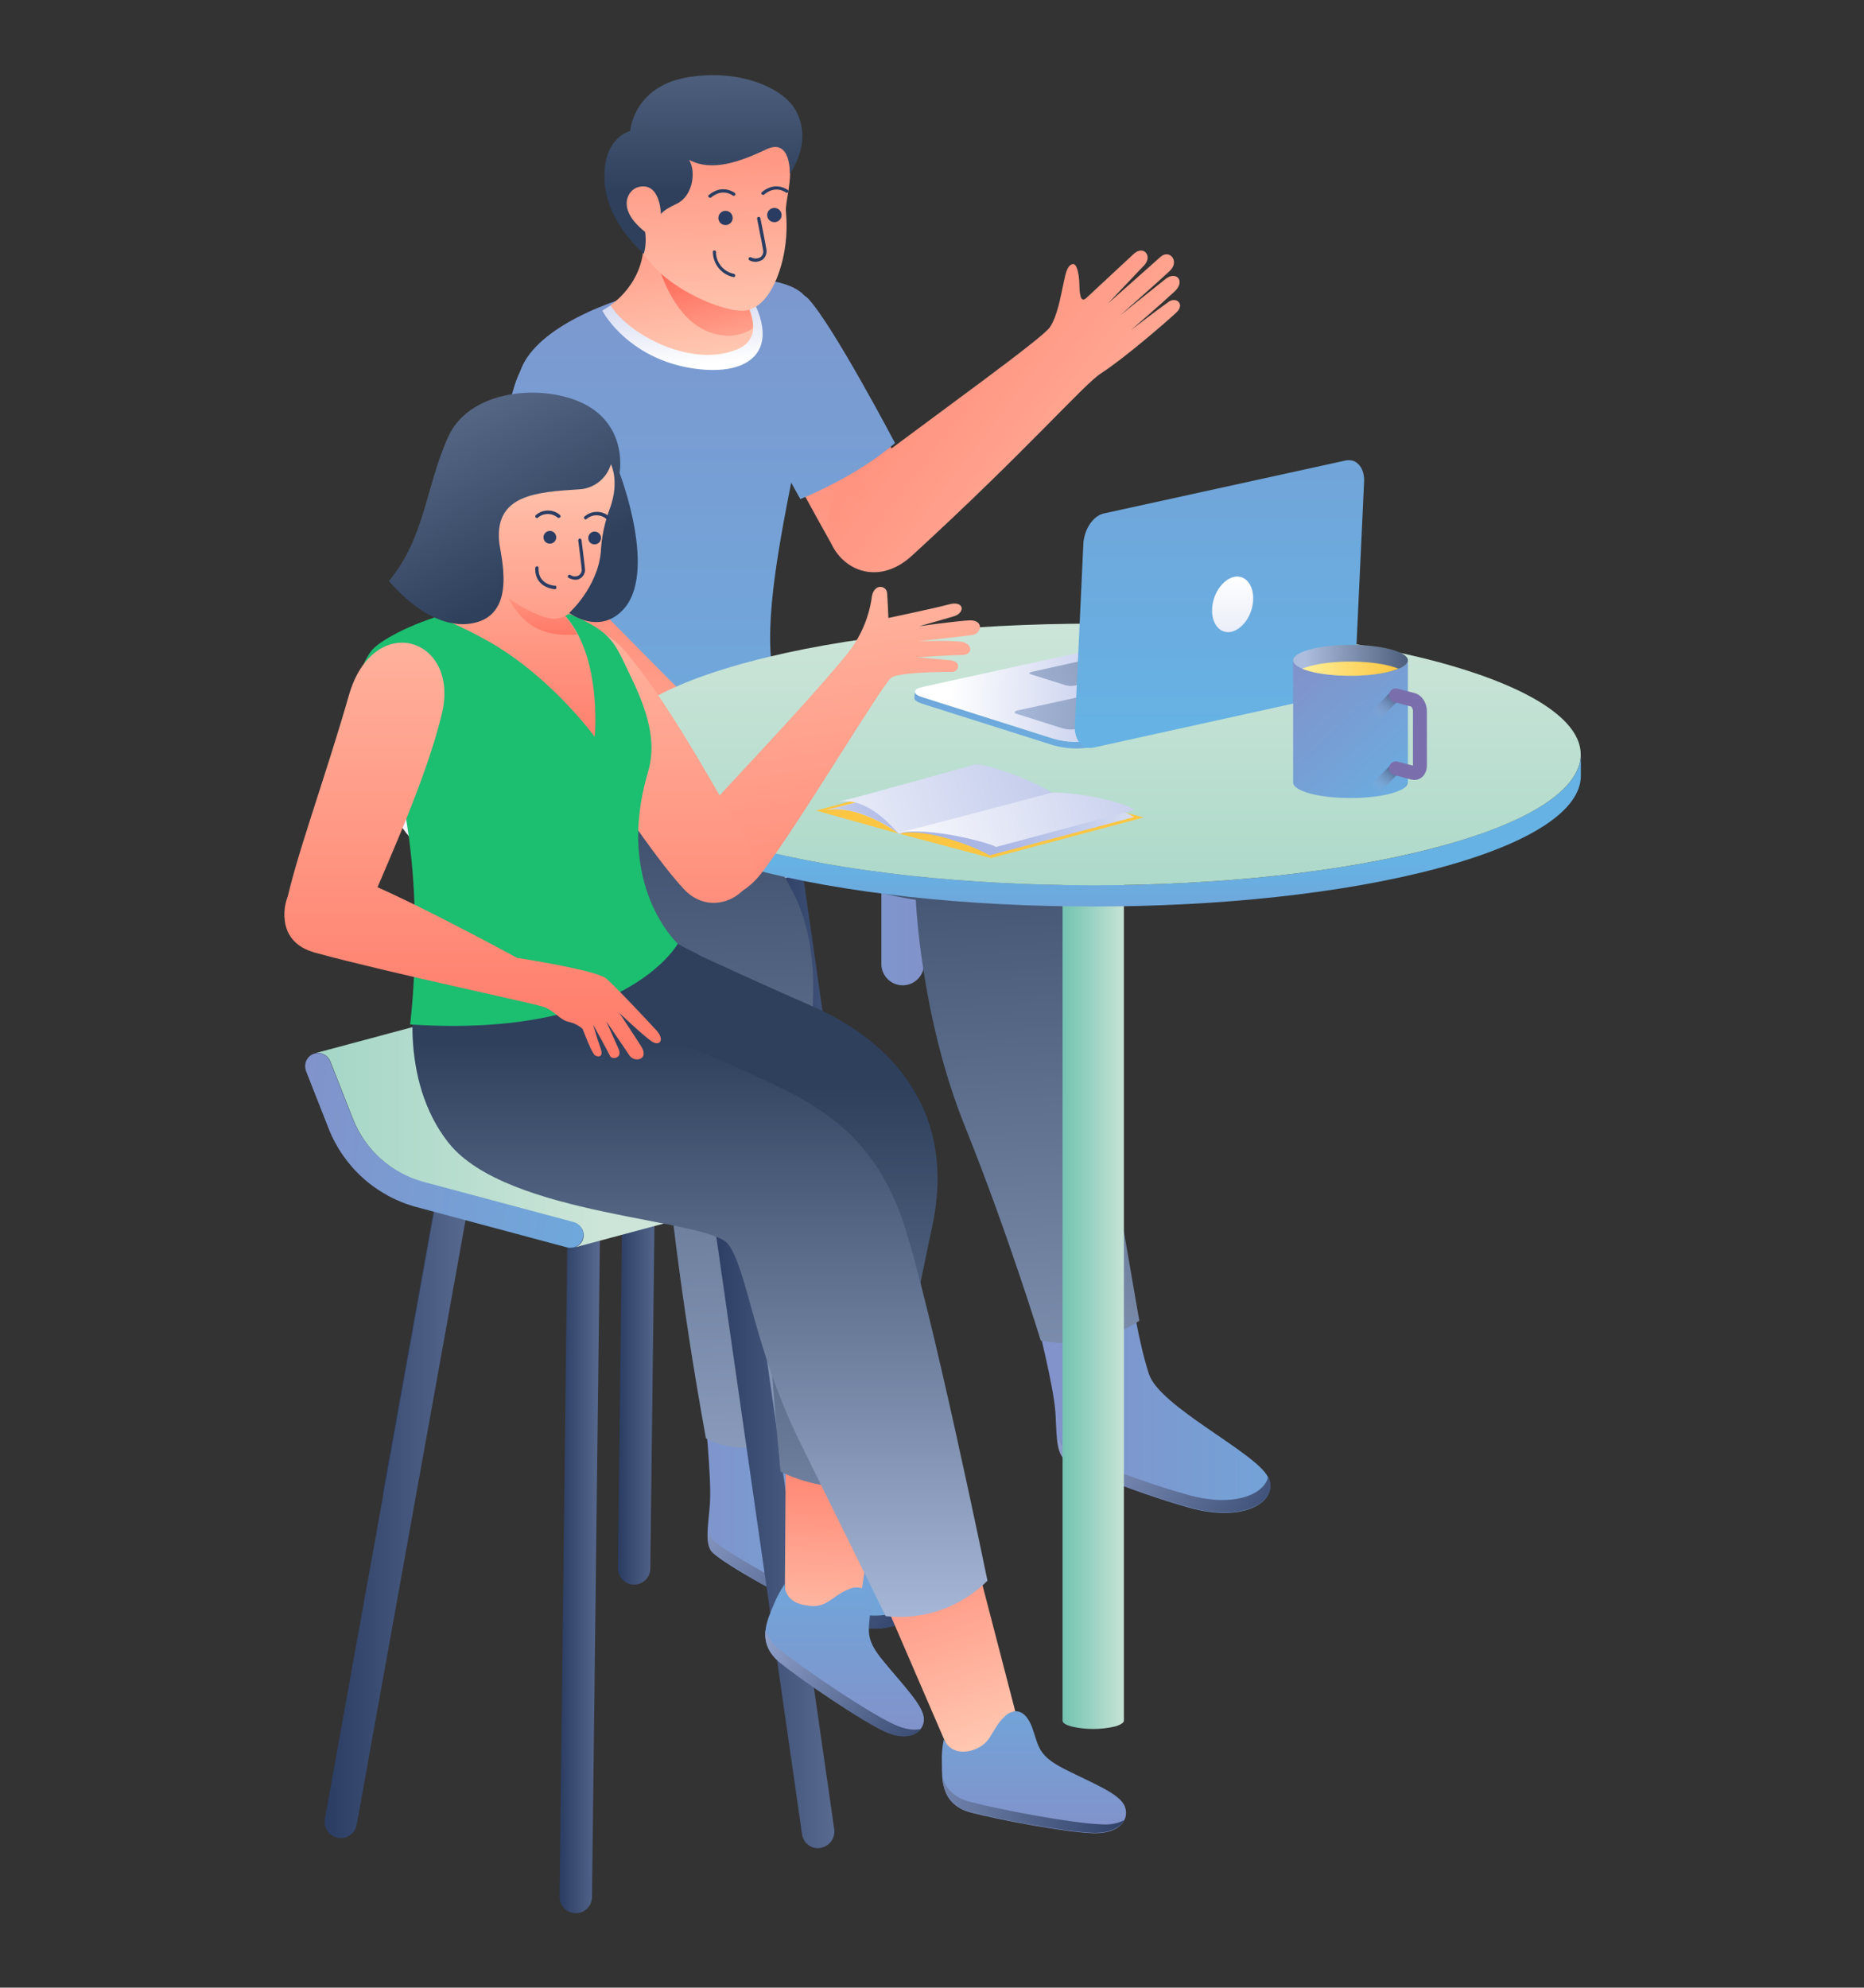 <svg width="1042" height="1111" viewBox="0 0 1042 1111" fill="none" xmlns="http://www.w3.org/2000/svg">
<rect x="0" y="0" width="1042" height="1111" fill="#333333" stroke="none"/>
<path d="M504.573 550.726C501.426 550.726 498.408 549.475 496.183 547.25C493.958 545.025 492.707 542.007 492.707 538.86V491.421L346.936 452.33V493.413C346.936 496.56 345.686 499.578 343.461 501.804C341.235 504.029 338.217 505.279 335.07 505.279C331.923 505.279 328.905 504.029 326.68 501.804C324.454 499.578 323.204 496.56 323.204 493.413V447.916C323.206 444.797 323.925 441.72 325.306 438.923C326.687 436.125 328.693 433.683 331.169 431.786C333.645 429.888 336.524 428.585 339.584 427.977C342.643 427.37 345.802 427.474 348.815 428.283L501.396 469.177C505.727 470.333 509.556 472.884 512.292 476.435C515.027 479.987 516.516 484.341 516.528 488.823V538.86C516.528 540.425 516.218 541.976 515.616 543.421C515.014 544.866 514.132 546.179 513.021 547.282C511.91 548.385 510.591 549.257 509.141 549.848C507.692 550.439 506.139 550.737 504.573 550.726Z" fill="url(#paint0_linear_14212_284)"/>
<path d="M360.857 883.137C359.582 884.388 357.965 885.232 356.21 885.564C354.455 885.896 352.641 885.701 350.997 885.004C349.885 884.527 348.879 883.837 348.035 882.971C347.191 882.106 346.526 881.082 346.079 879.96C345.628 878.842 345.405 877.646 345.423 876.441L349.975 497.486C350.016 495.108 350.995 492.841 352.699 491.181C354.399 489.562 356.656 488.659 359.004 488.659H359.193C361.002 488.649 362.771 489.195 364.26 490.224C365.748 491.252 366.885 492.714 367.516 494.409C367.954 495.528 368.148 496.728 368.083 497.928L363.531 876.908C363.479 879.252 362.521 881.485 360.857 883.137Z" fill="url(#paint1_linear_14212_284)"/>
<path d="M499.063 838.838C499.401 841.223 498.789 843.645 497.36 845.583C495.931 847.521 493.799 848.821 491.421 849.204C490.942 849.345 490.445 849.417 489.946 849.418C487.784 849.39 485.703 848.586 484.084 847.154C482.464 845.721 481.412 843.755 481.119 841.613L428.863 477.727C428.502 475.339 429.104 472.905 430.537 470.961C431.97 469.017 434.117 467.722 436.505 467.361C438.893 467 441.326 467.602 443.27 469.035C445.214 470.468 446.509 472.615 446.87 475.003" fill="url(#paint2_linear_14212_284)"/>
<path d="M229.021 841.612C227.405 842.971 225.369 843.728 223.258 843.756C222.702 843.78 222.145 843.72 221.606 843.579C219.247 843.135 217.16 841.776 215.799 839.799C214.439 837.822 213.915 835.387 214.343 833.025L278.351 477.726C278.938 475.522 280.336 473.621 282.265 472.403C284.194 471.185 286.511 470.74 288.754 471.156C290.997 471.569 293.002 472.812 294.369 474.638C295.736 476.463 296.365 478.736 296.131 481.005L232.11 836.304C231.729 838.379 230.637 840.256 229.021 841.612Z" fill="url(#paint3_linear_14212_284)"/>
<path d="M208.655 405.042C210.402 404.596 212.252 404.802 213.858 405.621C215.464 406.441 216.717 407.817 217.381 409.493L230.117 441.85C233.516 450.388 238.85 458.02 245.699 464.147C252.548 470.274 260.725 474.728 269.587 477.158L353.746 499.743C355.571 500.267 357.119 501.483 358.061 503.132C359.003 504.78 359.264 506.731 358.79 508.57C358.462 509.777 357.824 510.878 356.939 511.763C356.054 512.648 354.953 513.286 353.746 513.614L509.769 471.875C511.307 471.459 512.663 470.545 513.628 469.277C514.338 468.333 514.807 467.23 514.994 466.063C515.181 464.896 515.08 463.701 514.7 462.582C514.319 461.463 513.671 460.454 512.812 459.643C511.952 458.832 510.908 458.243 509.769 457.928L425.585 435.419C416.723 432.994 408.547 428.542 401.701 422.414C394.856 416.286 389.529 408.651 386.141 400.111L373.405 367.779C372.742 366.102 371.489 364.725 369.882 363.908C368.275 363.09 366.424 362.888 364.678 363.341L208.655 405.042Z" fill="url(#paint4_linear_14212_284)"/>
<path d="M213.687 405.635C212.119 404.872 210.327 404.701 208.643 405.156C208.426 405.295 208.168 405.357 207.912 405.332C206.168 406.044 204.764 407.398 203.99 409.115C203.196 410.837 203.105 412.8 203.738 414.588V414.777L216.461 447.134C220.659 457.778 227.295 467.288 235.836 474.901C244.377 482.514 254.586 488.016 265.64 490.967L349.824 513.513C350.421 513.666 351.038 513.725 351.653 513.69C352.195 513.69 352.914 513.513 353.469 513.513C355.322 513.014 356.909 511.814 357.894 510.168C358.88 508.521 359.188 506.555 358.752 504.686C358.384 503.434 357.708 502.293 356.785 501.37C355.866 500.443 354.724 499.77 353.469 499.415L269.448 477.033C260.584 474.609 252.406 470.157 245.558 464.03C238.71 457.902 233.381 450.266 229.992 441.725L217.218 409.33C216.522 407.714 215.269 406.403 213.687 405.635Z" fill="url(#paint5_linear_14212_284)"/>
<path d="M441.234 261.086C441.234 261.086 453.844 284.717 465.786 305.814C482.179 334.716 532.165 309.988 512.342 275.26C491.964 239.612 489.24 234.164 489.24 234.164L441.234 261.086Z" fill="url(#paint6_linear_14212_284)"/>
<path d="M500.337 247.669C500.337 247.669 465.785 182.034 451.965 167.117C439.96 154.217 388.512 167.495 411.046 211.491C431.222 250.582 447.413 278.955 447.413 278.955C447.413 278.955 478.332 266.761 500.337 247.669Z" fill="url(#paint7_linear_14212_284)"/>
<path d="M657.596 174.695C652.627 179.349 628.731 200.142 615.39 208.742C605.945 214.783 573.777 251.969 509.769 310.618C478.244 339.546 441.145 293.721 477.702 266.08C526.881 229.108 582.718 189.159 586.929 182.854C591.141 176.549 592.944 165.503 594.243 159.576C595.504 154.053 596.109 149.022 599.174 147.723C602.238 146.424 603.285 154.267 603.385 158.983C603.486 163.7 603.877 169.614 607.168 166.65L633.649 142.023C639.336 136.739 644.469 143.183 639.576 148.328C634.683 153.473 619.312 169.677 619.312 169.677C619.312 169.677 643.573 148.24 648.68 143.624C653.787 139.009 659.639 146.058 653.876 151.493C648.113 156.928 626.134 176.297 626.134 176.297C626.134 176.297 643.611 162.186 651.707 155.806C657.722 151.241 662.93 157.306 656.436 163.094C648.466 170.496 632.275 184.443 632.275 184.443C632.275 184.443 646.764 173.321 653.283 168.693C657.608 165.679 662.551 170.042 657.596 174.695Z" fill="url(#paint8_linear_14212_284)"/>
<path d="M629.261 331.325C629.141 331.333 629.021 331.316 628.908 331.275C628.795 331.234 628.692 331.169 628.605 331.085C628.516 331.001 628.447 330.898 628.404 330.783C628.357 330.667 628.336 330.542 628.341 330.417C628.336 330.296 628.357 330.176 628.404 330.064C628.444 329.95 628.508 329.847 628.593 329.761C628.772 329.588 629.012 329.493 629.261 329.497C654.166 329.497 656.713 315.146 656.713 314.365C656.785 314.148 656.932 313.964 657.129 313.848C657.325 313.726 657.558 313.681 657.785 313.721C658.01 313.772 658.21 313.901 658.349 314.086C658.488 314.271 658.556 314.5 658.541 314.73C658.541 314.73 655.818 331.325 629.261 331.325Z" fill="white"/>
<path d="M579.439 737.378C579.439 737.378 589.073 775.019 589.981 789.382C590.713 799.923 590.145 810.818 594.521 815.207C598.897 819.595 632.906 833.743 664.544 842.659C696.183 851.574 715.451 838.876 708.679 825.383C701.908 811.89 648.303 786.292 642.313 768.108C636.323 749.925 632.502 723.381 632.502 723.381L579.439 737.378Z" fill="url(#paint9_linear_14212_284)"/>
<path d="M316.622 375.699C316.622 375.699 329.446 450.06 408.259 475.204C487.071 500.349 511.963 502.946 511.963 502.946C511.963 502.946 514.485 567.497 539.239 629.147C563.992 690.797 581.797 749.345 581.797 749.345C600.906 752.963 620.672 748.981 636.89 738.248C636.89 738.248 601.078 531.294 595.807 500.588C590.536 469.883 581.646 449.48 561.634 438.799C541.622 428.119 401.777 365.145 401.777 365.145L316.622 375.699Z" fill="url(#paint10_linear_14212_284)"/>
<path d="M708.906 825.207C707.09 835.383 689.449 842.861 663.51 835.383C631.872 826.48 597.863 812.37 593.5 807.931C592.381 806.585 591.525 805.041 590.978 803.379C591.532 808.423 592.428 812.66 594.622 815.031C598.985 819.381 632.981 833.592 664.632 842.482C696.283 851.372 715.64 838.649 708.906 825.207Z" fill="url(#paint11_linear_14212_284)"/>
<path d="M393.758 787.805C393.758 787.805 397.932 826.366 396.835 840.767C396.078 851.322 393.922 862.116 397.566 866.958C401.21 871.8 433.063 890.69 463.113 903.943C493.162 917.196 514.196 907.171 509.29 893.023C504.385 878.874 454.853 845.761 451.587 827.022C448.321 808.284 448.334 781.374 448.334 781.374L393.758 787.805Z" fill="url(#paint12_linear_14212_284)"/>
<path d="M272.209 419.468C270.308 404.874 271.801 390.038 276.572 376.115L362.043 366.115C362.043 366.115 432.041 476.78 443.15 498.306C454.26 519.831 456.239 545.845 453.516 572.389C450.792 598.933 449.884 800.97 449.884 800.97C415.711 817.578 394.614 803.934 394.614 803.934C365.687 644.821 366.015 545.353 366.015 545.353C366.015 545.353 308.942 492.076 287.493 460.249C279.323 448.015 274.092 434.058 272.209 419.468Z" fill="url(#paint13_linear_14212_284)"/>
<path d="M509.416 893.036C506.162 902.859 487.613 907.764 463.062 896.819C433.063 883.604 401.273 864.676 397.591 859.783C396.65 858.359 396.034 856.744 395.787 855.055C395.586 860.099 395.787 864.5 397.78 867.047C401.411 871.902 433.239 890.754 463.238 904.095C493.237 917.436 514.334 907.399 509.416 893.036Z" fill="url(#paint14_linear_14212_284)"/>
<path d="M267.973 416.064C267.973 416.064 271.756 377.326 276.8 342.775C282.979 301.691 284.441 276.396 289.536 213.674C293.167 168.215 422.268 141.116 448.283 163.852C471.561 184.217 424.462 307.505 431.184 369.874C433.189 387.691 400.453 412.243 360.984 418.069C276.484 430.427 267.973 416.064 267.973 416.064Z" fill="url(#paint15_linear_14212_284)"/>
<path d="M408.688 149.665C386.683 150.749 359.761 158.769 336.685 173.624C341.413 182.174 356.356 200.168 384.502 205.439C423.416 212.576 442.861 191.669 408.688 149.665Z" fill="url(#paint16_linear_14212_284)"/>
<path d="M341.212 170.572C341.212 170.572 361.249 158.025 359.761 132.742L395.069 123.663C395.069 123.663 397.793 142.036 403.619 148.883C409.444 155.73 434.11 186.045 412.143 195.263C385.965 206.006 351.035 186.574 341.212 170.572Z" fill="url(#paint17_linear_14212_284)"/>
<path d="M420.793 183.56C421.373 174.834 414.98 163.876 409.52 156.462L366.016 140.825C366.016 140.825 374.263 184.393 404.262 187.482C410.066 188.231 415.944 186.837 420.793 183.56Z" fill="url(#paint18_linear_14212_284)"/>
<path d="M354.894 130.334C341.023 117.598 345.588 106.514 353.406 101.785C353.406 87.347 356.319 78.255 370.14 67.738C392.51 50.828 430.315 61.017 438.145 77.927C445.976 94.837 438.334 112.289 439.406 119.023C440.186 127.963 439.509 136.97 437.401 145.693C433.77 160.043 427.225 171.518 417.225 173.511C406.507 175.843 361.414 158.77 354.894 130.334Z" fill="url(#paint19_linear_14212_284)"/>
<path d="M385.221 89.34C389.395 96.439 387.012 109.793 378.298 113.891C369.585 117.989 369.471 119.818 369.471 119.818C369.471 119.818 369.295 101.445 356.861 104.547C351.414 105.808 343.759 116.312 360.644 129.641C361.22 133.709 360.976 137.851 359.925 141.822C359.925 141.822 338.841 124.547 337.921 100.55C337 76.553 352.271 73.262 352.271 73.262C352.271 73.262 353.961 48.899 383.191 43.439C412.421 37.979 438.107 48.899 444.98 61.989C454.614 79.996 441.512 97.095 441.512 97.095C441.512 97.095 442.256 76.919 428.435 83.451C414.615 89.983 398.31 96.376 385.221 89.34Z" fill="url(#paint20_linear_14212_284)"/>
<path d="M422.508 146.361C421.238 146.37 419.986 146.063 418.864 145.466C418.673 145.332 418.542 145.128 418.498 144.898C418.449 144.671 418.485 144.433 418.599 144.23C418.71 144.028 418.889 143.871 419.104 143.789C419.323 143.707 419.565 143.707 419.785 143.789C420.589 144.243 421.497 144.482 422.42 144.482C423.344 144.482 424.252 144.243 425.056 143.789C425.602 143.405 426.037 142.883 426.317 142.276C426.601 141.67 426.727 141.001 426.682 140.334C426.317 137.61 423.24 122.516 423.24 122.339C423.063 121.784 423.416 121.419 423.959 121.242C424.501 121.066 424.879 121.419 425.056 121.961C425.232 122.503 428.145 137.244 428.511 139.968C428.564 140.971 428.383 141.973 427.981 142.893C427.564 143.811 426.932 144.616 426.14 145.239C425.031 145.886 423.789 146.27 422.508 146.361Z" fill="#2A3C62"/>
<path d="M403.366 125.164C402.703 124.734 402.192 124.108 401.903 123.373C401.592 122.646 401.509 121.841 401.664 121.065C401.815 120.289 402.194 119.575 402.754 119.016C403.313 118.456 404.027 118.077 404.803 117.926C405.578 117.765 406.383 117.844 407.111 118.153C407.834 118.449 408.453 118.954 408.889 119.603C409.331 120.263 409.568 121.04 409.57 121.835C409.582 122.362 409.483 122.886 409.28 123.373C409.075 123.846 408.779 124.274 408.41 124.634C408.05 125 407.622 125.292 407.149 125.492C406.658 125.696 406.13 125.795 405.598 125.782C404.809 125.8 404.033 125.585 403.366 125.164Z" fill="#2A3C62"/>
<path d="M430.642 123.537C429.989 123.095 429.479 122.472 429.177 121.743C428.874 121.015 428.792 120.214 428.94 119.439C429.096 118.661 429.477 117.947 430.037 117.384C430.6 116.832 431.308 116.451 432.08 116.287C432.854 116.133 433.657 116.212 434.387 116.514C435.131 116.803 435.77 117.311 436.22 117.971C436.67 118.63 436.91 119.41 436.909 120.208C436.92 120.74 436.822 121.268 436.619 121.759C436.422 122.237 436.126 122.667 435.749 123.02C435.389 123.387 434.961 123.678 434.488 123.878C433.997 124.083 433.469 124.181 432.937 124.168C432.126 124.196 431.325 123.976 430.642 123.537Z" fill="#2A3C62"/>
<path d="M396.859 110.537C396.586 110.497 396.334 110.368 396.14 110.171C396.048 110.082 395.975 109.974 395.926 109.856C395.894 109.736 395.894 109.61 395.926 109.49C395.94 109.366 395.988 109.248 396.065 109.15C396.129 109.042 396.226 108.958 396.342 108.91C403.984 102.605 410.718 107.813 410.718 107.813C410.813 107.882 410.891 107.973 410.945 108.078C411.016 108.179 411.064 108.296 411.083 108.418C411.102 108.535 411.102 108.654 411.083 108.771C411.056 108.89 411.005 109.002 410.932 109.099C410.859 109.195 410.77 109.276 410.667 109.339C410.563 109.403 410.447 109.445 410.327 109.465C410.205 109.484 410.082 109.484 409.961 109.465C409.85 109.427 409.744 109.376 409.646 109.313C409.456 109.124 404.009 104.95 397.464 110.398C397.38 110.464 397.282 110.511 397.177 110.535C397.073 110.559 396.964 110.559 396.859 110.537Z" fill="#2A3C62"/>
<path d="M426.544 108.935C426.271 108.895 426.018 108.767 425.825 108.569C425.733 108.48 425.66 108.373 425.611 108.254C425.585 108.133 425.585 108.009 425.611 107.888C425.62 107.761 425.664 107.639 425.737 107.535C425.817 107.432 425.921 107.349 426.04 107.296C433.669 100.991 440.415 106.199 440.415 106.199C440.768 106.564 440.957 107.107 440.592 107.46C440.426 107.617 440.217 107.72 439.991 107.753C439.765 107.787 439.535 107.751 439.331 107.649C439.141 107.46 433.681 103.286 427.149 108.733C427.068 108.808 426.973 108.864 426.868 108.899C426.764 108.933 426.653 108.946 426.544 108.935Z" fill="#2A3C62"/>
<path d="M410.73 154.71C410.561 154.839 410.35 154.902 410.137 154.886C406.881 154.25 403.945 152.507 401.827 149.954C399.708 147.401 398.537 144.194 398.511 140.877C398.492 140.76 398.492 140.641 398.511 140.524C398.563 140.411 398.636 140.308 398.725 140.221C398.806 140.133 398.905 140.064 399.015 140.019C399.132 139.996 399.252 139.996 399.369 140.019C399.489 139.995 399.614 139.995 399.734 140.019C399.845 140.064 399.944 140.133 400.024 140.221C400.114 140.308 400.186 140.411 400.239 140.524C400.257 140.641 400.257 140.76 400.239 140.877C400.246 143.749 401.245 146.53 403.068 148.749C404.89 150.969 407.423 152.491 410.238 153.058C410.474 153.125 410.679 153.272 410.818 153.474C410.949 153.675 411.003 153.917 410.97 154.155C410.958 154.362 410.873 154.559 410.73 154.71Z" fill="#2A3C62"/>
<path d="M427.313 481.609C422.042 477.297 398.032 456.566 387.667 444.713C380.214 436.163 338.929 409.606 271.832 354.513C238.693 327.238 278.691 284.137 311.288 316.507C354.931 359.961 402.231 409.606 409.306 412.885C416.38 416.164 427.388 416.34 433.264 416.882C438.889 417.198 443.806 417.248 445.622 420.161C447.438 423.074 439.62 425.066 435.244 425.785C430.869 426.504 424.702 427.79 428.145 430.514L442.936 442.417C447.444 441.546 452.001 440.943 456.58 440.614C460.578 440.413 463.137 445.141 456.404 447.688C452.936 448.949 442.407 453.691 437.312 450.059C431.663 446.112 426.934 442.657 426.934 442.657L443.113 456.288C443.113 456.288 454.575 457.739 458.245 457.928C465.168 458.457 466.076 464.46 458.068 465.191C455.168 465.557 440.793 466.301 438.069 463.93C435.345 461.559 421.348 450.463 421.348 450.463L435.219 464.46C439.619 466.423 444.18 468.005 448.85 469.188C454.247 470.449 451.713 477.675 445.887 476.591C441.89 475.947 432.609 473.942 428.788 470.676C425.282 467.7 413.782 457.549 413.782 457.549C413.782 457.549 426.871 470.349 432.319 476.275C435.963 480.424 432.584 485.922 427.313 481.609Z" fill="url(#paint21_linear_14212_284)"/>
<path d="M272.701 274.402C272.701 274.402 265.615 300.165 259.789 323.871C251.857 356.241 305.185 372.596 314.604 333.694C324.238 293.797 326.054 287.87 326.054 287.87L272.701 274.402Z" fill="url(#paint22_linear_14212_284)"/>
<path d="M327.039 304.704C327.039 304.704 340.909 244.328 345.411 224.518C352.309 193.421 300.86 169.588 287.216 216.876C274.858 259.145 267.217 290.947 267.217 290.947C267.217 290.947 298.136 303.494 327.039 304.704Z" fill="url(#paint23_linear_14212_284)"/>
<path d="M328.185 1066.8C326.503 1068.46 324.241 1069.39 321.88 1069.41C320.676 1069.4 319.485 1069.16 318.374 1068.69C317.263 1068.22 316.257 1067.53 315.413 1066.66C314.569 1065.8 313.904 1064.77 313.456 1063.65C312.998 1062.53 312.77 1061.34 312.788 1060.13L317.277 681.214C317.327 678.803 318.331 676.511 320.068 674.84C321.806 673.168 324.135 672.254 326.546 672.298C327.741 672.321 328.921 672.58 330.017 673.059C331.112 673.537 332.103 674.228 332.932 675.089C333.761 675.951 334.412 676.968 334.848 678.082C335.284 679.195 335.497 680.384 335.473 681.579L330.921 1060.5C330.875 1062.88 329.891 1065.14 328.185 1066.8Z" fill="url(#paint24_linear_14212_284)"/>
<path d="M457.223 1033.04C455.045 1033.04 452.944 1032.24 451.309 1030.8C449.674 1029.36 448.617 1027.37 448.333 1025.21L396.141 661.353C395.962 660.172 396.017 658.968 396.304 657.809C396.586 656.646 397.1 655.552 397.818 654.594C398.52 653.629 399.409 652.813 400.431 652.196C401.453 651.579 402.588 651.172 403.77 651C404.954 650.814 406.163 650.87 407.326 651.164C408.487 651.447 409.58 651.958 410.543 652.665C411.506 653.373 412.32 654.264 412.937 655.287C413.545 656.315 413.951 657.449 414.135 658.629L466.34 1022.48C466.675 1024.86 466.061 1027.29 464.63 1029.23C463.199 1031.17 461.065 1032.47 458.686 1032.86C458.21 1032.99 457.717 1033.05 457.223 1033.04Z" fill="url(#paint25_linear_14212_284)"/>
<path d="M196.285 1025.28C194.667 1026.64 192.624 1027.39 190.509 1027.41C189.957 1027.44 189.402 1027.38 188.87 1027.23C186.51 1026.79 184.42 1025.44 183.056 1023.46C181.693 1021.49 181.167 1019.05 181.594 1016.69L245.615 661.377C245.765 660.156 246.169 658.979 246.8 657.922C247.426 656.86 248.263 655.937 249.259 655.211C250.252 654.488 251.38 653.974 252.576 653.698C253.776 653.42 255.021 653.395 256.233 653.622C257.44 653.85 258.589 654.318 259.612 654.997C260.633 655.682 261.505 656.567 262.175 657.599C262.844 658.631 263.298 659.787 263.509 660.999C263.713 662.21 263.67 663.449 263.382 664.643L199.387 1019.95C198.996 1022.03 197.901 1023.91 196.285 1025.28Z" fill="url(#paint26_linear_14212_284)"/>
<path d="M175.933 588.757C177.68 588.314 179.528 588.521 181.134 589.34C182.739 590.159 183.992 591.534 184.659 593.208L197.382 625.578C200.777 634.116 206.107 641.75 212.954 647.877C219.801 654.004 227.978 658.457 236.839 660.886L321.036 683.445C322.86 683.97 324.409 685.186 325.351 686.834C326.293 688.483 326.554 690.434 326.08 692.272C325.748 693.478 325.109 694.577 324.225 695.462C323.34 696.346 322.242 696.985 321.036 697.316L477.059 655.527C478.125 655.236 479.111 654.705 479.94 653.974C480.769 653.243 481.42 652.332 481.842 651.31C482.264 650.289 482.447 649.185 482.377 648.082C482.306 646.979 481.984 645.906 481.435 644.947C480.479 643.282 478.908 642.059 477.059 641.542L392.887 618.958C384.026 616.533 375.849 612.08 369.004 605.953C362.159 599.825 356.831 592.19 353.443 583.65L340.707 551.28C340.031 549.617 338.772 548.257 337.167 547.454C335.561 546.651 333.717 546.46 331.981 546.917L175.933 588.757Z" fill="url(#paint27_linear_14212_284)"/>
<path d="M180.964 589.35C179.396 588.586 177.604 588.416 175.92 588.871C175.707 589.019 175.447 589.086 175.189 589.06C173.447 589.779 172.041 591.13 171.255 592.843C170.467 594.566 170.377 596.527 171.002 598.315V598.492L183.738 630.874C187.929 641.506 194.552 651.007 203.077 658.617C211.602 666.227 221.792 671.733 232.829 674.694L317.026 697.228C317.617 697.391 318.23 697.455 318.842 697.417C319.397 697.417 320.103 697.228 320.67 697.228C322.529 696.718 324.116 695.506 325.098 693.847C326.079 692.188 326.377 690.212 325.929 688.338C325.574 687.083 324.9 685.94 323.974 685.022C323.054 684.103 321.918 683.431 320.67 683.067L236.612 660.571C227.751 658.145 219.574 653.693 212.729 647.566C205.883 641.438 200.556 633.803 197.168 625.263L184.432 592.994C183.746 591.405 182.517 590.114 180.964 589.35Z" fill="url(#paint28_linear_14212_284)"/>
<path d="M593.991 457.16C593.991 458.245 595.794 459.531 599.035 460.426C606.994 462.255 615.263 462.255 623.221 460.426C626.5 459.531 628.265 458.434 628.265 457.16V961.774C628.265 962.858 626.462 964.132 623.221 965.04C615.261 966.855 606.995 966.855 599.035 965.04C595.757 964.132 593.991 963.035 593.991 961.774V457.16Z" fill="url(#paint29_linear_14212_284)"/>
<path d="M338.753 421.7C338.753 440.426 365.234 459.152 418.587 473.401C524.964 501.95 697.519 501.95 803.897 473.401C857.187 459.026 883.718 440.3 883.718 421.7V433.591C883.718 452.317 857.237 471.043 803.897 485.292C697.444 513.829 524.889 513.829 418.688 485.292C365.524 470.892 338.866 452.166 338.866 433.427L338.753 421.7Z" fill="url(#paint30_linear_14212_284)"/>
<path d="M338.678 421.7C338.678 402.974 365.159 384.248 418.511 369.999C524.889 341.45 697.444 341.45 803.822 369.999C857.112 384.374 883.656 403.1 883.656 421.7C883.656 440.299 857.175 459.151 803.822 473.4C697.444 501.949 524.889 501.949 418.511 473.4C365.234 459.366 338.678 440.425 338.678 421.7Z" fill="url(#paint31_linear_14212_284)"/>
<path d="M383.266 466.176C365.991 490.589 400.92 520.399 425.989 487.613C447.262 459.808 493.642 381.601 498.37 378.688C503.099 375.775 527.424 375.447 532.001 375.586C535.998 375.762 537.827 369.583 531.093 369.041C524.359 368.499 512.91 367.402 512.91 367.402C512.91 367.402 530.564 366.141 537.461 366.141C544.359 366.141 543.691 359.647 537.461 358.739C531.232 357.831 513.502 358.386 513.502 358.386C513.502 358.386 538.949 355.649 543.501 354.931C548.772 354.149 550.046 346.734 542.404 346.734C535.469 346.949 513.83 350.025 513.83 350.025C513.83 350.025 528.193 346.028 533.476 344.401C539.781 342.296 538.924 335.474 530.374 337.844C523.149 339.849 496.618 345.41 496.618 345.41C496.618 345.41 496.252 335.764 495.886 331.413C495.52 327.063 487.891 325.6 487.16 335.057C485.361 346.087 480.773 356.475 473.831 365.233C443.416 402.243 393.039 452.973 383.266 466.176Z" fill="url(#paint32_linear_14212_284)"/>
<path d="M496.44 794.111L479.606 901.951L438.687 898.899L439.418 790.529L496.44 794.111Z" fill="url(#paint33_linear_14212_284)"/>
<path d="M475.067 888.055C480.338 886.05 487.059 887.324 486.517 899.681C485.962 911.131 482.885 915.33 493.793 928.407C505.243 942.429 516.289 953.337 516.491 960.789C516.692 968.242 507.941 973.841 494.486 967.51C481.031 961.18 449.09 939.541 435.938 928.987C422.294 918.079 429.217 905.028 432.483 896.983C434.146 892.909 436.216 889.014 438.662 885.356C438.662 885.356 437.754 895.205 449.935 897.21C462.507 899.757 463.97 892.305 475.067 888.055Z" fill="url(#paint34_linear_14212_284)"/>
<path d="M427.956 911.156C429.462 915.521 432.253 919.328 435.963 922.077C449.961 933.35 484.688 956.804 499.417 963.689C505.608 966.602 510.69 967.321 514.889 966.413C511.787 970.625 504.511 972.453 494.512 967.901C481.057 961.596 449.116 939.932 435.963 929.378C428.864 923.577 427.237 917.032 427.956 911.156Z" fill="url(#paint35_linear_14212_284)"/>
<path d="M352.461 515.809C352.461 515.809 399.786 538.708 454.69 562.718C489.783 577.988 536.15 614.305 521.245 684.921C506.34 755.537 491.612 828.675 491.612 828.675C462.142 836.871 436.33 822.496 436.33 822.496C436.33 822.496 424.867 705.223 427.957 670.848C431.046 636.473 421.652 638.504 416.507 632.325C411.362 626.146 297.582 568.014 297.582 568.014L352.461 515.809Z" fill="url(#paint36_linear_14212_284)"/>
<path d="M543.678 864.663L571.13 970.31L532.758 983.777L489.783 884.309L543.678 864.663Z" fill="url(#paint37_linear_14212_284)"/>
<path d="M375.41 581.619C375.41 581.619 399.596 590.521 431.411 605.578C461.41 619.764 489.618 637.645 504.889 683.041C520.16 728.437 552.012 883.539 552.012 883.539C544.614 890.891 535.661 896.489 525.811 899.92C515.962 903.35 505.468 904.527 495.104 903.362C495.104 903.362 475.609 863.591 447.463 806.644C421.638 754.628 417.994 710.077 407.111 695.525C396.229 680.973 283.458 680.065 250.747 638.78C222.867 603.686 230.017 551.304 236.195 537.673L332.498 488.784C332.498 488.784 355.196 516.967 388.322 532.427C409.028 542.326 375.41 581.619 375.41 581.619Z" fill="url(#paint38_linear_14212_284)"/>
<path d="M561.61 959.427C565.62 955.531 572.517 953.904 576.893 965.354C580.89 976.261 579.793 981.003 595.064 988.808C611.268 997.017 625.807 1002.45 628.72 1009.55C631.633 1016.65 626.198 1025 611.444 1024.68C596.691 1024.37 558.482 1017.23 542.518 1013.06C525.608 1008.51 526.693 993.777 526.516 985.227C526.338 980.835 526.707 976.439 527.613 972.138C527.613 972.138 530.892 981.469 542.884 978.506C554.712 975.038 553.249 967.535 561.61 959.427Z" fill="url(#paint39_linear_14212_284)"/>
<path d="M526.718 993.475C528.723 999.3 532.922 1004.75 542.19 1007.12C559.466 1011.65 600.196 1019.3 616.022 1019.73C620.361 1020.07 624.711 1019.25 628.632 1017.36C626.261 1021.36 620.624 1024.63 611.356 1024.46C596.438 1024.08 558.394 1016.99 542.43 1012.81C530.337 1009.59 527.424 1001.23 526.718 993.475Z" fill="url(#paint40_linear_14212_284)"/>
<path d="M417.237 469.34C406.506 454.208 378.146 398.056 349.963 364.602C321.78 331.148 280.684 360.97 310.67 400.25C340.657 439.531 364.136 477.348 382.131 496.805C401.235 517.7 433.592 492.858 417.237 469.34Z" fill="url(#paint41_linear_14212_284)"/>
<path d="M229.273 572.616C229.273 572.616 237.028 512.429 226.31 453.692C220.118 420.591 187.219 391.903 207.395 364.035C215.44 353.127 277.948 324.036 323.596 345.486C343.229 354.767 343.973 360.403 353.418 379.86C363.973 401.865 366.508 417.501 362.144 431.864C343.595 494.914 378.878 527.511 378.878 527.511C378.878 527.511 349.761 580.624 229.273 572.616Z" fill="#1CBE70"/>
<path d="M263.522 301.502C263.522 301.502 265.54 337.15 244.267 344.779C252.742 348.077 261.001 351.905 268.995 356.242C306.623 376.052 332.448 411.877 332.448 411.877C332.448 411.877 337.013 365.876 314.668 342.8C310.174 338.306 306.785 332.831 304.767 326.804C302.749 320.778 302.159 314.365 303.042 308.072L263.522 301.502Z" fill="url(#paint42_linear_14212_284)"/>
<path d="M322.674 354.627C320.469 350.304 317.653 346.32 314.314 342.799C309.805 338.318 306.41 332.841 304.402 326.809C302.387 320.781 301.791 314.368 302.662 308.071L263.571 301.526C263.571 301.526 275.563 307.163 274.845 313.518C284.126 334.779 290.128 357.515 322.674 354.627Z" fill="url(#paint43_linear_14212_284)"/>
<path d="M257.91 296.596C257.216 287.492 257.758 253.344 281.036 240.797C304.314 228.25 337.958 243.004 342.686 259.712C347.415 276.42 338.134 291.515 338.134 298.236C337.775 306.676 335.931 314.987 332.687 322.787C327.214 335.511 319.585 345.334 309.989 345.889C299.396 346.242 259.763 324.225 257.91 296.596Z" fill="url(#paint44_linear_14212_284)"/>
<path d="M334.857 269.321C338.038 266.816 340.36 263.383 341.502 259.498C341.502 259.498 346.407 268.766 341.124 283.671C338.037 291.696 336.258 300.164 335.853 308.753C333.848 328.575 318.199 342.572 318.199 342.572C318.199 342.572 334.378 354.943 347.832 341.311C368.172 320.959 346.344 264.391 346.344 264.391C346.344 264.391 350.72 241.365 330.519 228.036C309.246 214.165 263.421 215.514 250.521 244.215C237.621 272.915 237.798 300.039 217.42 324.767C229.008 338.209 246.637 352.043 264.833 348.234C289.587 342.963 279.587 310.014 279.007 302.448C276.826 276.622 299.738 275.008 323.735 273.52C327.79 273.317 331.679 271.848 334.857 269.321Z" fill="url(#paint45_linear_14212_284)"/>
<path d="M321.59 324.048C320.263 323.98 318.969 323.609 317.807 322.964C317.621 322.831 317.49 322.633 317.442 322.409C317.399 322.181 317.434 321.945 317.543 321.74C317.652 321.537 317.831 321.381 318.047 321.299C318.267 321.217 318.508 321.217 318.728 321.299C319.402 321.805 320.207 322.107 321.048 322.169C321.882 322.229 322.717 322.055 323.457 321.665C323.974 321.354 324.407 320.921 324.718 320.404C325.039 319.869 325.217 319.261 325.235 318.638C325.058 316.268 323.242 302.081 323.242 302.081C323.25 301.853 323.32 301.63 323.444 301.438C323.575 301.245 323.753 301.089 323.961 300.984C324.195 300.993 324.422 301.068 324.617 301.199C324.81 301.331 324.963 301.514 325.058 301.728C325.058 302.258 326.887 315.902 327.063 318.462C327.061 319.396 326.827 320.314 326.382 321.135C325.941 321.962 325.3 322.664 324.516 323.178C323.67 323.795 322.637 324.102 321.59 324.048Z" fill="#2A3C62"/>
<path d="M309.27 303.331C309.866 302.956 310.336 302.411 310.62 301.767C310.9 301.124 310.987 300.413 310.87 299.721C310.754 299.03 310.439 298.386 309.964 297.87C309.474 297.363 308.848 297.008 308.161 296.849C307.476 296.697 306.762 296.749 306.107 297C305.452 297.252 304.885 297.69 304.478 298.261C304.064 298.835 303.836 299.521 303.823 300.229C303.81 300.697 303.887 301.164 304.05 301.603C304.217 302.034 304.461 302.431 304.768 302.776C305.095 303.117 305.485 303.391 305.916 303.583C306.348 303.763 306.81 303.861 307.278 303.873C307.979 303.88 308.669 303.693 309.27 303.331Z" fill="#2A3C62"/>
<path d="M334.314 303.708C334.909 303.332 335.379 302.787 335.665 302.142C335.95 301.498 336.037 300.783 335.915 300.089C335.797 299.396 335.474 298.753 334.989 298.243C334.504 297.733 333.878 297.38 333.191 297.227C332.502 297.075 331.783 297.127 331.123 297.378C330.467 297.633 329.9 298.077 329.496 298.654C329.092 299.231 328.869 299.915 328.854 300.619C328.826 301.09 328.894 301.562 329.055 302.006C329.2 302.455 329.446 302.865 329.774 303.204C330.106 303.541 330.5 303.811 330.934 303.998C331.37 304.176 331.838 304.262 332.309 304.251C333.017 304.277 333.716 304.088 334.314 303.708Z" fill="#2A3C62"/>
<path d="M312.309 289.497C312.213 289.516 312.115 289.516 312.019 289.497C311.925 289.465 311.839 289.413 311.767 289.346C310.218 288.028 308.252 287.305 306.218 287.305C304.185 287.305 302.218 288.028 300.67 289.346C300.581 289.436 300.474 289.505 300.355 289.547C300.236 289.584 300.108 289.584 299.989 289.547C299.862 289.531 299.74 289.484 299.636 289.409C299.537 289.338 299.459 289.242 299.409 289.131C299.333 289.039 299.277 288.932 299.245 288.816C299.207 288.697 299.207 288.569 299.245 288.45C299.252 288.333 299.291 288.219 299.359 288.123C299.418 288.018 299.5 287.927 299.598 287.858C301.473 286.255 303.859 285.374 306.326 285.374C308.792 285.374 311.178 286.255 313.053 287.858C313.216 288.02 313.318 288.234 313.343 288.463C313.367 288.692 313.328 288.923 313.23 289.131C312.944 289.302 312.634 289.425 312.309 289.497Z" fill="#2A3C62"/>
<path d="M339.533 290.229C339.438 290.254 339.339 290.254 339.243 290.229C339.15 290.203 339.063 290.156 338.991 290.091C337.447 288.763 335.479 288.034 333.443 288.034C331.407 288.034 329.438 288.763 327.895 290.091C327.803 290.18 327.696 290.253 327.579 290.305C327.459 290.33 327.334 290.33 327.214 290.305C327.091 290.285 326.974 290.238 326.873 290.166C326.764 290.093 326.68 289.987 326.634 289.864C326.555 289.773 326.498 289.665 326.47 289.548C326.432 289.434 326.432 289.31 326.47 289.195C326.476 289.074 326.515 288.956 326.583 288.855C326.673 288.737 326.79 288.642 326.924 288.577C328.802 286.982 331.186 286.105 333.651 286.105C336.116 286.105 338.5 286.982 340.378 288.577C340.539 288.747 340.641 288.963 340.668 289.195C340.695 289.42 340.655 289.648 340.555 289.851C340.239 290.036 339.894 290.164 339.533 290.229Z" fill="#2A3C62"/>
<path d="M310.986 328.79C310.953 328.906 310.887 329.011 310.797 329.092C310.712 329.179 310.614 329.251 310.507 329.307C310.382 329.326 310.254 329.326 310.129 329.307C309.94 329.307 298.855 328.727 299.208 317.453C299.231 317.216 299.333 316.994 299.498 316.823C299.669 316.658 299.892 316.56 300.129 316.545C300.245 316.52 300.366 316.52 300.482 316.545C300.596 316.585 300.699 316.649 300.785 316.735C300.87 316.82 300.934 316.923 300.974 317.037C301.02 317.149 301.042 317.269 301.037 317.39C300.671 326.848 309.763 327.39 310.129 327.39C310.249 327.365 310.374 327.365 310.494 327.39C310.716 327.49 310.892 327.67 310.986 327.894C311.012 328.015 311.012 328.139 310.986 328.26C311.05 328.431 311.05 328.619 310.986 328.79Z" fill="#2A3C62"/>
<path d="M203.208 515.556C209.008 497.902 236.813 441.649 247.027 398.864C257.241 356.078 208.668 341.072 195.024 388.675C181.38 436.277 164.482 481.371 159.565 507.209C154.281 535.354 194.292 542.807 203.208 515.556Z" fill="url(#paint46_linear_14212_284)"/>
<path d="M288.982 535.367C288.982 535.367 217.508 496.276 190.624 487.714C159.528 477.537 145.165 523.917 176.627 532.643C218.807 544.093 297.683 560.625 303.912 562.819C310.141 565.013 312.638 569.918 317.909 571.192C320.834 571.775 323.541 573.159 325.727 575.189C325.727 575.189 330.771 588.82 332.65 589.918C334.529 591.015 337.606 591.027 335.613 585.567C333.621 580.107 331.616 572.818 331.616 572.818C331.616 572.818 339.068 586.286 341.061 590.283C342.158 592.465 348.16 591.544 345.79 586.286L338.892 570.826L351.981 590.081C354.881 594.079 363.254 592.276 358.286 584.634C354.503 578.632 346.281 566.274 346.281 566.274C346.281 566.274 359.913 579.161 364.288 582.074C368.664 584.987 371.93 581.368 366.81 575.769C361.691 570.17 344.264 551.583 338.993 547.044C334.138 542.327 288.982 535.367 288.982 535.367Z" fill="url(#paint47_linear_14212_284)"/>
<path d="M502.532 465.949C501.435 465.772 456.152 453.049 456.152 453.049L540.891 430.502L587.649 443.112L502.532 465.949Z" fill="#FCC643"/>
<path d="M587.648 443.049L639.273 456.92L554.004 479.618L502.543 465.961L587.648 443.049Z" fill="#FCC643"/>
<path d="M502.556 466.024C499.807 463.842 478.522 449.114 461.069 452.922C471.624 450.703 537.99 432.746 545.808 430.703C551.811 428.875 578.72 436.706 587.825 443.074C580.549 445.066 502.531 465.974 502.556 466.024Z" fill="#E7EAF6"/>
<path d="M502.556 466.011C499.82 463.83 478.597 449.114 461.069 452.909C471.624 450.69 537.99 432.733 545.821 430.691C551.823 428.875 578.72 436.693 587.825 443.061C580.549 445.053 502.544 465.948 502.556 466.011Z" fill="url(#paint48_linear_14212_284)"/>
<path d="M502.543 465.974C499.82 463.792 485.268 444.537 467.803 448.32C478.345 446.138 536.363 429.581 544.181 427.589C550.171 425.773 578.544 436.681 587.648 443.049C580.549 445.054 502.543 465.948 502.543 465.974Z" fill="url(#paint49_linear_14212_284)"/>
<path d="M553.096 478.13C550.373 475.949 519.995 462.128 502.543 465.949C513.072 463.78 578.922 445.231 586.727 443.251C592.73 441.435 624.734 450.35 633.825 456.706C626.726 458.686 553.096 478.13 553.096 478.13Z" fill="url(#paint50_linear_14212_284)"/>
<path d="M556.754 473.439C554.03 471.258 519.126 461.8 501.661 465.634C512.203 463.225 578.582 445.458 586.4 443.402C592.403 441.587 625.125 446.504 634.23 452.683C627.105 454.676 556.729 473.401 556.754 473.439Z" fill="url(#paint51_linear_14212_284)"/>
<path d="M750.279 385.195C750.279 386.292 748.829 387.2 745.727 387.919L610.435 417.552C603.313 418.887 595.979 418.572 588.998 416.632L515.532 393.354C512.644 392.458 511.169 391.361 511.169 390.277L511.346 386.633C511.346 387.73 512.745 388.814 515.709 389.722L589.212 413.013C596.21 414.849 603.521 415.159 610.649 413.921L745.929 384.287C748.854 383.556 750.481 382.648 750.481 381.551L750.279 385.195Z" fill="url(#paint52_linear_14212_284)"/>
<path d="M746.03 384.274L610.737 413.907C603.615 415.237 596.284 414.927 589.3 412.999L515.822 389.721C512.934 388.813 511.446 387.729 511.446 386.632C511.446 385.535 512.909 384.627 515.998 383.908L651.291 354.275C658.413 352.942 665.746 353.257 672.728 355.195L746.143 378.473C749.018 379.368 750.506 380.465 750.506 381.55C750.506 382.634 748.905 383.555 746.03 384.274Z" fill="url(#paint53_linear_14212_284)"/>
<path d="M568.696 397.137L695.817 369.395C698.06 369.068 700.345 369.192 702.538 369.761L728.364 377.944C729.272 378.121 729.625 378.474 729.625 378.852C729.625 379.231 729.07 379.571 728.149 379.773L601.041 407.59C598.798 407.917 596.513 407.793 594.32 407.225L568.494 399.041C567.586 398.852 567.233 398.499 567.233 398.12C567.233 397.742 567.561 397.566 568.696 397.137Z" fill="url(#paint54_linear_14212_284)"/>
<path d="M576.5 375.586L629.248 363.96C631.049 363.551 632.925 363.612 634.696 364.136L653.8 370.063C654.518 370.239 654.884 370.416 654.884 370.782C654.884 371.147 654.518 371.337 653.8 371.513L601.052 383.152C599.249 383.542 597.378 383.481 595.605 382.975L576.5 376.973C575.782 376.784 575.416 376.431 575.416 376.242C575.416 376.053 575.782 375.914 576.5 375.586Z" fill="url(#paint55_linear_14212_284)"/>
<path d="M762.536 269.535L757.807 371.02C757.429 379.204 752.347 386.82 746.358 388.094L611.053 417.916C609.722 418.129 608.362 418.069 607.055 417.74C603.272 416.479 600.511 411.738 600.876 405.559L605.605 304.086C605.971 295.877 611.128 288.273 617.055 287L752.347 257.366C753.681 257.141 755.048 257.201 756.357 257.543C760.165 258.816 762.902 263.356 762.536 269.535Z" fill="url(#paint56_linear_14212_284)"/>
<path d="M700.521 335.385C700.205 343.708 694.707 351.677 688.352 353.165C686.959 353.471 685.51 353.402 684.153 352.963C680.155 351.702 677.255 346.797 677.608 340.24C677.949 331.917 683.434 323.948 689.802 322.46C691.184 322.145 692.625 322.206 693.976 322.636C697.936 323.885 700.899 328.815 700.521 335.385Z" fill="url(#paint57_linear_14212_284)"/>
<path d="M787.046 369.095C787.046 371.278 783.928 373.456 777.699 375.169C765.085 378.596 744.838 378.596 732.219 375.169C725.99 373.456 722.878 371.278 722.878 369.095V437.422C722.878 439.605 725.99 441.783 732.219 443.496C744.838 446.923 765.085 446.923 777.699 443.496C783.928 441.783 787.046 439.605 787.046 437.422V369.095Z" fill="url(#paint58_linear_14212_284)"/>
<path d="M772.558 441.473L782.369 431.662C782.935 431.056 783.244 430.255 783.23 429.426C783.216 428.598 782.88 427.807 782.294 427.221C781.708 426.635 780.918 426.3 780.089 426.286C779.261 426.272 778.459 426.58 777.854 427.146L768.042 436.957C767.477 437.563 767.168 438.364 767.182 439.193C767.196 440.021 767.531 440.812 768.117 441.398C768.703 441.984 769.494 442.319 770.323 442.333C771.151 442.347 771.953 442.039 772.558 441.473Z" fill="url(#paint59_linear_14212_284)"/>
<path d="M772.558 400.664L782.369 390.853C782.969 390.254 783.306 389.441 783.307 388.594C783.307 387.746 782.971 386.933 782.372 386.334C781.774 385.734 780.961 385.397 780.114 385.396C779.266 385.396 778.453 385.732 777.854 386.331L768.042 396.154C767.477 396.759 767.168 397.561 767.182 398.389C767.196 399.218 767.531 400.009 768.117 400.595C768.703 401.181 769.494 401.516 770.323 401.53C771.151 401.544 771.953 401.236 772.558 400.67V400.664Z" fill="url(#paint60_linear_14212_284)"/>
<path d="M787.046 369.094C787.046 366.916 783.928 364.732 777.699 363.019C765.085 359.598 744.838 359.598 732.219 363.019C725.99 364.732 722.878 366.916 722.878 369.094C722.878 371.271 725.99 373.455 732.219 375.168C744.838 378.595 765.085 378.595 777.699 375.168C783.928 373.609 787.046 371.277 787.046 369.094Z" fill="url(#paint61_linear_14212_284)"/>
<path d="M732.064 372.367C744.683 368.94 764.924 368.94 777.544 372.367C778.976 372.741 780.381 373.21 781.75 373.771C780.501 374.235 779.103 374.705 777.544 375.169C764.924 378.597 744.683 378.597 732.064 375.169C730.632 374.797 729.227 374.33 727.857 373.771C729.107 373.295 730.505 372.837 732.064 372.367Z" fill="url(#paint62_linear_14212_284)"/>
<path d="M780.347 388.675L789.866 391.168C792.044 391.763 793.757 394.595 793.757 397.552V427.765C793.757 430.739 792.044 432.596 789.866 431.971L780.347 429.478" stroke="#7A6FAC" stroke-width="7.788" stroke-linecap="round" stroke-linejoin="round"/>
<defs>
<linearGradient id="paint0_linear_14212_284" x1="516.439" y1="489.151" x2="323.204" y2="489.151" gradientUnits="userSpaceOnUse">
<stop stop-color="#8292CA"/>
<stop offset="1" stop-color="#66B2E4"/>
</linearGradient>
<linearGradient id="paint1_linear_14212_284" x1="368.247" y1="687.166" x2="345.524" y2="687.166" gradientUnits="userSpaceOnUse">
<stop stop-color="#596A90"/>
<stop offset="1" stop-color="#2A3C62"/>
</linearGradient>
<linearGradient id="paint2_linear_14212_284" x1="499.012" y1="658.314" x2="428.712" y2="658.314" gradientUnits="userSpaceOnUse">
<stop stop-color="#596A90"/>
<stop offset="1" stop-color="#2A3C62"/>
</linearGradient>
<linearGradient id="paint3_linear_14212_284" x1="296.282" y1="657.368" x2="214.154" y2="657.368" gradientUnits="userSpaceOnUse">
<stop stop-color="#596A90"/>
<stop offset="1" stop-color="#2A3C62"/>
</linearGradient>
<linearGradient id="paint4_linear_14212_284" x1="-25.436" y1="438.395" x2="369.105" y2="438.395" gradientUnits="userSpaceOnUse">
<stop stop-color="white"/>
<stop offset="1" stop-color="#AAB6E4"/>
</linearGradient>
<linearGradient id="paint5_linear_14212_284" x1="191.039" y1="447.349" x2="439.015" y2="480.336" gradientUnits="userSpaceOnUse">
<stop stop-color="white"/>
<stop offset="1" stop-color="#AAB6E4"/>
</linearGradient>
<linearGradient id="paint6_linear_14212_284" x1="479.077" y1="558.354" x2="479.077" y2="78.418" gradientUnits="userSpaceOnUse">
<stop stop-color="#FFD2BB"/>
<stop offset="1" stop-color="#FF6B5A"/>
</linearGradient>
<linearGradient id="paint7_linear_14212_284" x1="452.86" y1="73.236" x2="452.86" y2="546.135" gradientUnits="userSpaceOnUse">
<stop stop-color="#8292CA"/>
<stop offset="1" stop-color="#66B2E4"/>
</linearGradient>
<linearGradient id="paint8_linear_14212_284" x1="756.647" y1="376.657" x2="375.788" y2="84.635" gradientUnits="userSpaceOnUse">
<stop stop-color="#FFD2BB"/>
<stop offset="1" stop-color="#FF6B5A"/>
</linearGradient>
<linearGradient id="paint9_linear_14212_284" x1="592.365" y1="784.501" x2="813.657" y2="784.501" gradientUnits="userSpaceOnUse">
<stop stop-color="#8292CA"/>
<stop offset="1" stop-color="#66B2E4"/>
</linearGradient>
<linearGradient id="paint10_linear_14212_284" x1="499.416" y1="990.297" x2="468.068" y2="391.045" gradientUnits="userSpaceOnUse">
<stop stop-color="#ACBDDE"/>
<stop offset="1" stop-color="#2E405C"/>
</linearGradient>
<linearGradient id="paint11_linear_14212_284" x1="566.375" y1="773.594" x2="733.609" y2="865.206" gradientUnits="userSpaceOnUse">
<stop stop-color="#A6B7E3"/>
<stop offset="1" stop-color="#2A3C62"/>
</linearGradient>
<linearGradient id="paint12_linear_14212_284" x1="375.145" y1="845.773" x2="579.995" y2="845.773" gradientUnits="userSpaceOnUse">
<stop stop-color="#8292CA"/>
<stop offset="1" stop-color="#66B2E4"/>
</linearGradient>
<linearGradient id="paint13_linear_14212_284" x1="378.247" y1="977.913" x2="359.924" y2="378.133" gradientUnits="userSpaceOnUse">
<stop stop-color="#ACBDDE"/>
<stop offset="1" stop-color="#2E405C"/>
</linearGradient>
<linearGradient id="paint14_linear_14212_284" x1="364.754" y1="809.533" x2="509.655" y2="924.838" gradientUnits="userSpaceOnUse">
<stop stop-color="#A6B7E3"/>
<stop offset="1" stop-color="#2A3C62"/>
</linearGradient>
<linearGradient id="paint15_linear_14212_284" x1="361.4" y1="73.237" x2="361.4" y2="546.136" gradientUnits="userSpaceOnUse">
<stop stop-color="#8292CA"/>
<stop offset="1" stop-color="#66B2E4"/>
</linearGradient>
<linearGradient id="paint16_linear_14212_284" x1="383.215" y1="203.951" x2="378.058" y2="130.485" gradientUnits="userSpaceOnUse">
<stop stop-color="white"/>
<stop offset="1" stop-color="#AAB6E4"/>
</linearGradient>
<linearGradient id="paint17_linear_14212_284" x1="387.806" y1="216.939" x2="361.691" y2="55.657" gradientUnits="userSpaceOnUse">
<stop stop-color="#FFD2BB"/>
<stop offset="1" stop-color="#FF6B5A"/>
</linearGradient>
<linearGradient id="paint18_linear_14212_284" x1="410.743" y1="227.531" x2="390.454" y2="148.845" gradientUnits="userSpaceOnUse">
<stop stop-color="#FFD2BB"/>
<stop offset="1" stop-color="#FF6B5A"/>
</linearGradient>
<linearGradient id="paint19_linear_14212_284" x1="398.853" y1="208.037" x2="388.613" y2="-4.303" gradientUnits="userSpaceOnUse">
<stop stop-color="#FFD2BB"/>
<stop offset="1" stop-color="#FF6B5A"/>
</linearGradient>
<linearGradient id="paint20_linear_14212_284" x1="392.056" y1="-159.808" x2="393.354" y2="107.183" gradientUnits="userSpaceOnUse">
<stop stop-color="#ACBDDE"/>
<stop offset="1" stop-color="#2E405C"/>
</linearGradient>
<linearGradient id="paint21_linear_14212_284" x1="361.552" y1="609.752" x2="361.552" y2="182.816" gradientUnits="userSpaceOnUse">
<stop stop-color="#FFD2BB"/>
<stop offset="1" stop-color="#FF6B5A"/>
</linearGradient>
<linearGradient id="paint22_linear_14212_284" x1="292.524" y1="609.752" x2="292.524" y2="182.816" gradientUnits="userSpaceOnUse">
<stop stop-color="#FFCEAF"/>
<stop offset="1" stop-color="#FF492C"/>
</linearGradient>
<linearGradient id="paint23_linear_14212_284" x1="306.623" y1="73.236" x2="306.623" y2="546.135" gradientUnits="userSpaceOnUse">
<stop stop-color="#8292CA"/>
<stop offset="1" stop-color="#66B2E4"/>
</linearGradient>
<linearGradient id="paint24_linear_14212_284" x1="335.524" y1="870.868" x2="312.775" y2="870.868" gradientUnits="userSpaceOnUse">
<stop stop-color="#596A90"/>
<stop offset="1" stop-color="#2A3C62"/>
</linearGradient>
<linearGradient id="paint25_linear_14212_284" x1="466.29" y1="841.965" x2="395.989" y2="841.965" gradientUnits="userSpaceOnUse">
<stop stop-color="#596A90"/>
<stop offset="1" stop-color="#2A3C62"/>
</linearGradient>
<linearGradient id="paint26_linear_14212_284" x1="263.546" y1="840.439" x2="181.355" y2="840.439" gradientUnits="userSpaceOnUse">
<stop stop-color="#596A90"/>
<stop offset="1" stop-color="#2A3C62"/>
</linearGradient>
<linearGradient id="paint27_linear_14212_284" x1="-58.159" y1="622.085" x2="336.369" y2="622.085" gradientUnits="userSpaceOnUse">
<stop stop-color="#69C0AC"/>
<stop offset="1" stop-color="#CCE5D8"/>
</linearGradient>
<linearGradient id="paint28_linear_14212_284" x1="158.304" y1="631.076" x2="406.279" y2="664.051" gradientUnits="userSpaceOnUse">
<stop stop-color="#8292CA"/>
<stop offset="1" stop-color="#66B2E4"/>
</linearGradient>
<linearGradient id="paint29_linear_14212_284" x1="590.07" y1="711.781" x2="630.8" y2="711.781" gradientUnits="userSpaceOnUse">
<stop stop-color="#69C0AC"/>
<stop offset="1" stop-color="#CCE5D8"/>
</linearGradient>
<linearGradient id="paint30_linear_14212_284" x1="611.242" y1="551.532" x2="611.242" y2="482.329" gradientUnits="userSpaceOnUse">
<stop stop-color="#8292CA"/>
<stop offset="1" stop-color="#66B2E4"/>
</linearGradient>
<linearGradient id="paint31_linear_14212_284" x1="611.167" y1="804.248" x2="611.167" y2="350.819" gradientUnits="userSpaceOnUse">
<stop stop-color="#69C0AC"/>
<stop offset="1" stop-color="#CCE5D8"/>
</linearGradient>
<linearGradient id="paint32_linear_14212_284" x1="431.563" y1="202.791" x2="497.185" y2="644.771" gradientUnits="userSpaceOnUse">
<stop stop-color="#FFD2BB"/>
<stop offset="1" stop-color="#FF6B5A"/>
</linearGradient>
<linearGradient id="paint33_linear_14212_284" x1="460.527" y1="944.257" x2="468.66" y2="777.264" gradientUnits="userSpaceOnUse">
<stop stop-color="#FFD2BB"/>
<stop offset="1" stop-color="#FF6B5A"/>
</linearGradient>
<linearGradient id="paint34_linear_14212_284" x1="472.167" y1="968.784" x2="472.167" y2="832.42" gradientUnits="userSpaceOnUse">
<stop stop-color="#8292CA"/>
<stop offset="1" stop-color="#66B2E4"/>
</linearGradient>
<linearGradient id="paint35_linear_14212_284" x1="400.151" y1="906.844" x2="530.463" y2="976.715" gradientUnits="userSpaceOnUse">
<stop stop-color="#A6B7E3"/>
<stop offset="1" stop-color="#2A3C62"/>
</linearGradient>
<linearGradient id="paint36_linear_14212_284" x1="410.845" y1="1045.55" x2="410.845" y2="608.795" gradientUnits="userSpaceOnUse">
<stop stop-color="#ACBDDE"/>
<stop offset="1" stop-color="#2E405C"/>
</linearGradient>
<linearGradient id="paint37_linear_14212_284" x1="560.916" y1="995.391" x2="487.715" y2="795.106" gradientUnits="userSpaceOnUse">
<stop stop-color="#FFD2BB"/>
<stop offset="1" stop-color="#FF6B5A"/>
</linearGradient>
<linearGradient id="paint38_linear_14212_284" x1="391.26" y1="922.769" x2="391.26" y2="581.947" gradientUnits="userSpaceOnUse">
<stop stop-color="#ACBDDE"/>
<stop offset="1" stop-color="#2E405C"/>
</linearGradient>
<linearGradient id="paint39_linear_14212_284" x1="577.965" y1="1024.23" x2="577.965" y2="903.363" gradientUnits="userSpaceOnUse">
<stop stop-color="#8292CA"/>
<stop offset="1" stop-color="#66B2E4"/>
</linearGradient>
<linearGradient id="paint40_linear_14212_284" x1="444.69" y1="989.112" x2="638.026" y2="1020.79" gradientUnits="userSpaceOnUse">
<stop stop-color="#A6B7E3"/>
<stop offset="1" stop-color="#2A3C62"/>
</linearGradient>
<linearGradient id="paint41_linear_14212_284" x1="360.946" y1="220.155" x2="360.946" y2="655.502" gradientUnits="userSpaceOnUse">
<stop stop-color="#FFD2BB"/>
<stop offset="1" stop-color="#FF6B5A"/>
</linearGradient>
<linearGradient id="paint42_linear_14212_284" x1="288.54" y1="230.558" x2="288.54" y2="458.484" gradientUnits="userSpaceOnUse">
<stop stop-color="#FFD2BB"/>
<stop offset="1" stop-color="#FF6B5A"/>
</linearGradient>
<linearGradient id="paint43_linear_14212_284" x1="293.129" y1="285.625" x2="293.129" y2="364.841" gradientUnits="userSpaceOnUse">
<stop stop-color="#FFD2BB"/>
<stop offset="1" stop-color="#FF6B5A"/>
</linearGradient>
<linearGradient id="paint44_linear_14212_284" x1="300.884" y1="230.596" x2="300.884" y2="458.483" gradientUnits="userSpaceOnUse">
<stop stop-color="#FFD2BB"/>
<stop offset="1" stop-color="#FF6B5A"/>
</linearGradient>
<linearGradient id="paint45_linear_14212_284" x1="142.92" y1="32.72" x2="301.781" y2="322.737" gradientUnits="userSpaceOnUse">
<stop stop-color="#ACBDDE"/>
<stop offset="1" stop-color="#2E405C"/>
</linearGradient>
<linearGradient id="paint46_linear_14212_284" x1="203.75" y1="220.155" x2="203.75" y2="655.502" gradientUnits="userSpaceOnUse">
<stop stop-color="#FFD2BB"/>
<stop offset="1" stop-color="#FF6B5A"/>
</linearGradient>
<linearGradient id="paint47_linear_14212_284" x1="264.216" y1="220.155" x2="264.216" y2="655.502" gradientUnits="userSpaceOnUse">
<stop stop-color="#FFD2BB"/>
<stop offset="1" stop-color="#FF6B5A"/>
</linearGradient>
<linearGradient id="paint48_linear_14212_284" x1="429.973" y1="476.049" x2="549.528" y2="440.539" gradientUnits="userSpaceOnUse">
<stop stop-color="white"/>
<stop offset="0.02" stop-color="#FCFCFC"/>
<stop offset="0.04" stop-color="#F7F8FA"/>
<stop offset="0.18" stop-color="#DAE0F3"/>
<stop offset="0.33" stop-color="#C5CEEB"/>
<stop offset="0.5" stop-color="#B6C0E8"/>
<stop offset="0.7" stop-color="#ADB8E5"/>
<stop offset="1" stop-color="#AAB6E4"/>
</linearGradient>
<linearGradient id="paint49_linear_14212_284" x1="403.782" y1="479.983" x2="660.042" y2="409.09" gradientUnits="userSpaceOnUse">
<stop stop-color="white"/>
<stop offset="1" stop-color="#AAB6E4"/>
</linearGradient>
<linearGradient id="paint50_linear_14212_284" x1="692.777" y1="443.982" x2="556.589" y2="462.456" gradientUnits="userSpaceOnUse">
<stop stop-color="white"/>
<stop offset="0.02" stop-color="#FCFCFC"/>
<stop offset="0.65" stop-color="#C3CDEC"/>
<stop offset="1" stop-color="#AAB6E4"/>
</linearGradient>
<linearGradient id="paint51_linear_14212_284" x1="486.857" y1="480.148" x2="715.312" y2="421.549" gradientUnits="userSpaceOnUse">
<stop stop-color="white"/>
<stop offset="1" stop-color="#AAB6E4"/>
</linearGradient>
<linearGradient id="paint52_linear_14212_284" x1="633.372" y1="277.556" x2="629.261" y2="453.466" gradientUnits="userSpaceOnUse">
<stop stop-color="#8292CA"/>
<stop offset="1" stop-color="#66B2E4"/>
</linearGradient>
<linearGradient id="paint53_linear_14212_284" x1="531.181" y1="379.52" x2="660.32" y2="385.434" gradientUnits="userSpaceOnUse">
<stop stop-color="white"/>
<stop offset="1" stop-color="#AAB6E4"/>
</linearGradient>
<linearGradient id="paint54_linear_14212_284" x1="557.158" y1="384.287" x2="810.202" y2="395.876" gradientUnits="userSpaceOnUse">
<stop stop-color="#ACBDDE"/>
<stop offset="1" stop-color="#2E405C"/>
</linearGradient>
<linearGradient id="paint55_linear_14212_284" x1="553.512" y1="399.52" x2="797.944" y2="296.799" gradientUnits="userSpaceOnUse">
<stop stop-color="#ACBDDE"/>
<stop offset="1" stop-color="#2E405C"/>
</linearGradient>
<linearGradient id="paint56_linear_14212_284" x1="681.694" y1="53.148" x2="681.694" y2="406" gradientUnits="userSpaceOnUse">
<stop stop-color="#8292CA"/>
<stop offset="1" stop-color="#66B2E4"/>
</linearGradient>
<linearGradient id="paint57_linear_14212_284" x1="689.071" y1="322.094" x2="689.071" y2="450.022" gradientUnits="userSpaceOnUse">
<stop stop-color="white"/>
<stop offset="1" stop-color="#AAB6E4"/>
</linearGradient>
<linearGradient id="paint58_linear_14212_284" x1="723" y1="371.5" x2="799" y2="455.5" gradientUnits="userSpaceOnUse">
<stop stop-color="#8292CA"/>
<stop offset="1" stop-color="#66B2E4"/>
</linearGradient>
<linearGradient id="paint59_linear_14212_284" x1="769.096" y1="441.669" x2="781.304" y2="426.962" gradientUnits="userSpaceOnUse">
<stop stop-color="#A9BAE0" stop-opacity="0"/>
<stop offset="1" stop-color="#2C3E5F"/>
</linearGradient>
<linearGradient id="paint60_linear_14212_284" x1="769.084" y1="400.872" x2="781.293" y2="386.17" gradientUnits="userSpaceOnUse">
<stop stop-color="#A9BAE0" stop-opacity="0"/>
<stop offset="1" stop-color="#2C3E5F"/>
</linearGradient>
<linearGradient id="paint61_linear_14212_284" x1="729.25" y1="369.094" x2="805.341" y2="369.094" gradientUnits="userSpaceOnUse">
<stop stop-color="#ACBDDE"/>
<stop offset="1" stop-color="#2E405C"/>
</linearGradient>
<linearGradient id="paint62_linear_14212_284" x1="781.744" y1="373.771" x2="727.857" y2="373.771" gradientUnits="userSpaceOnUse">
<stop stop-color="#FCC643"/>
<stop offset="1" stop-color="#FFEF98"/>
</linearGradient>
</defs>
</svg>
